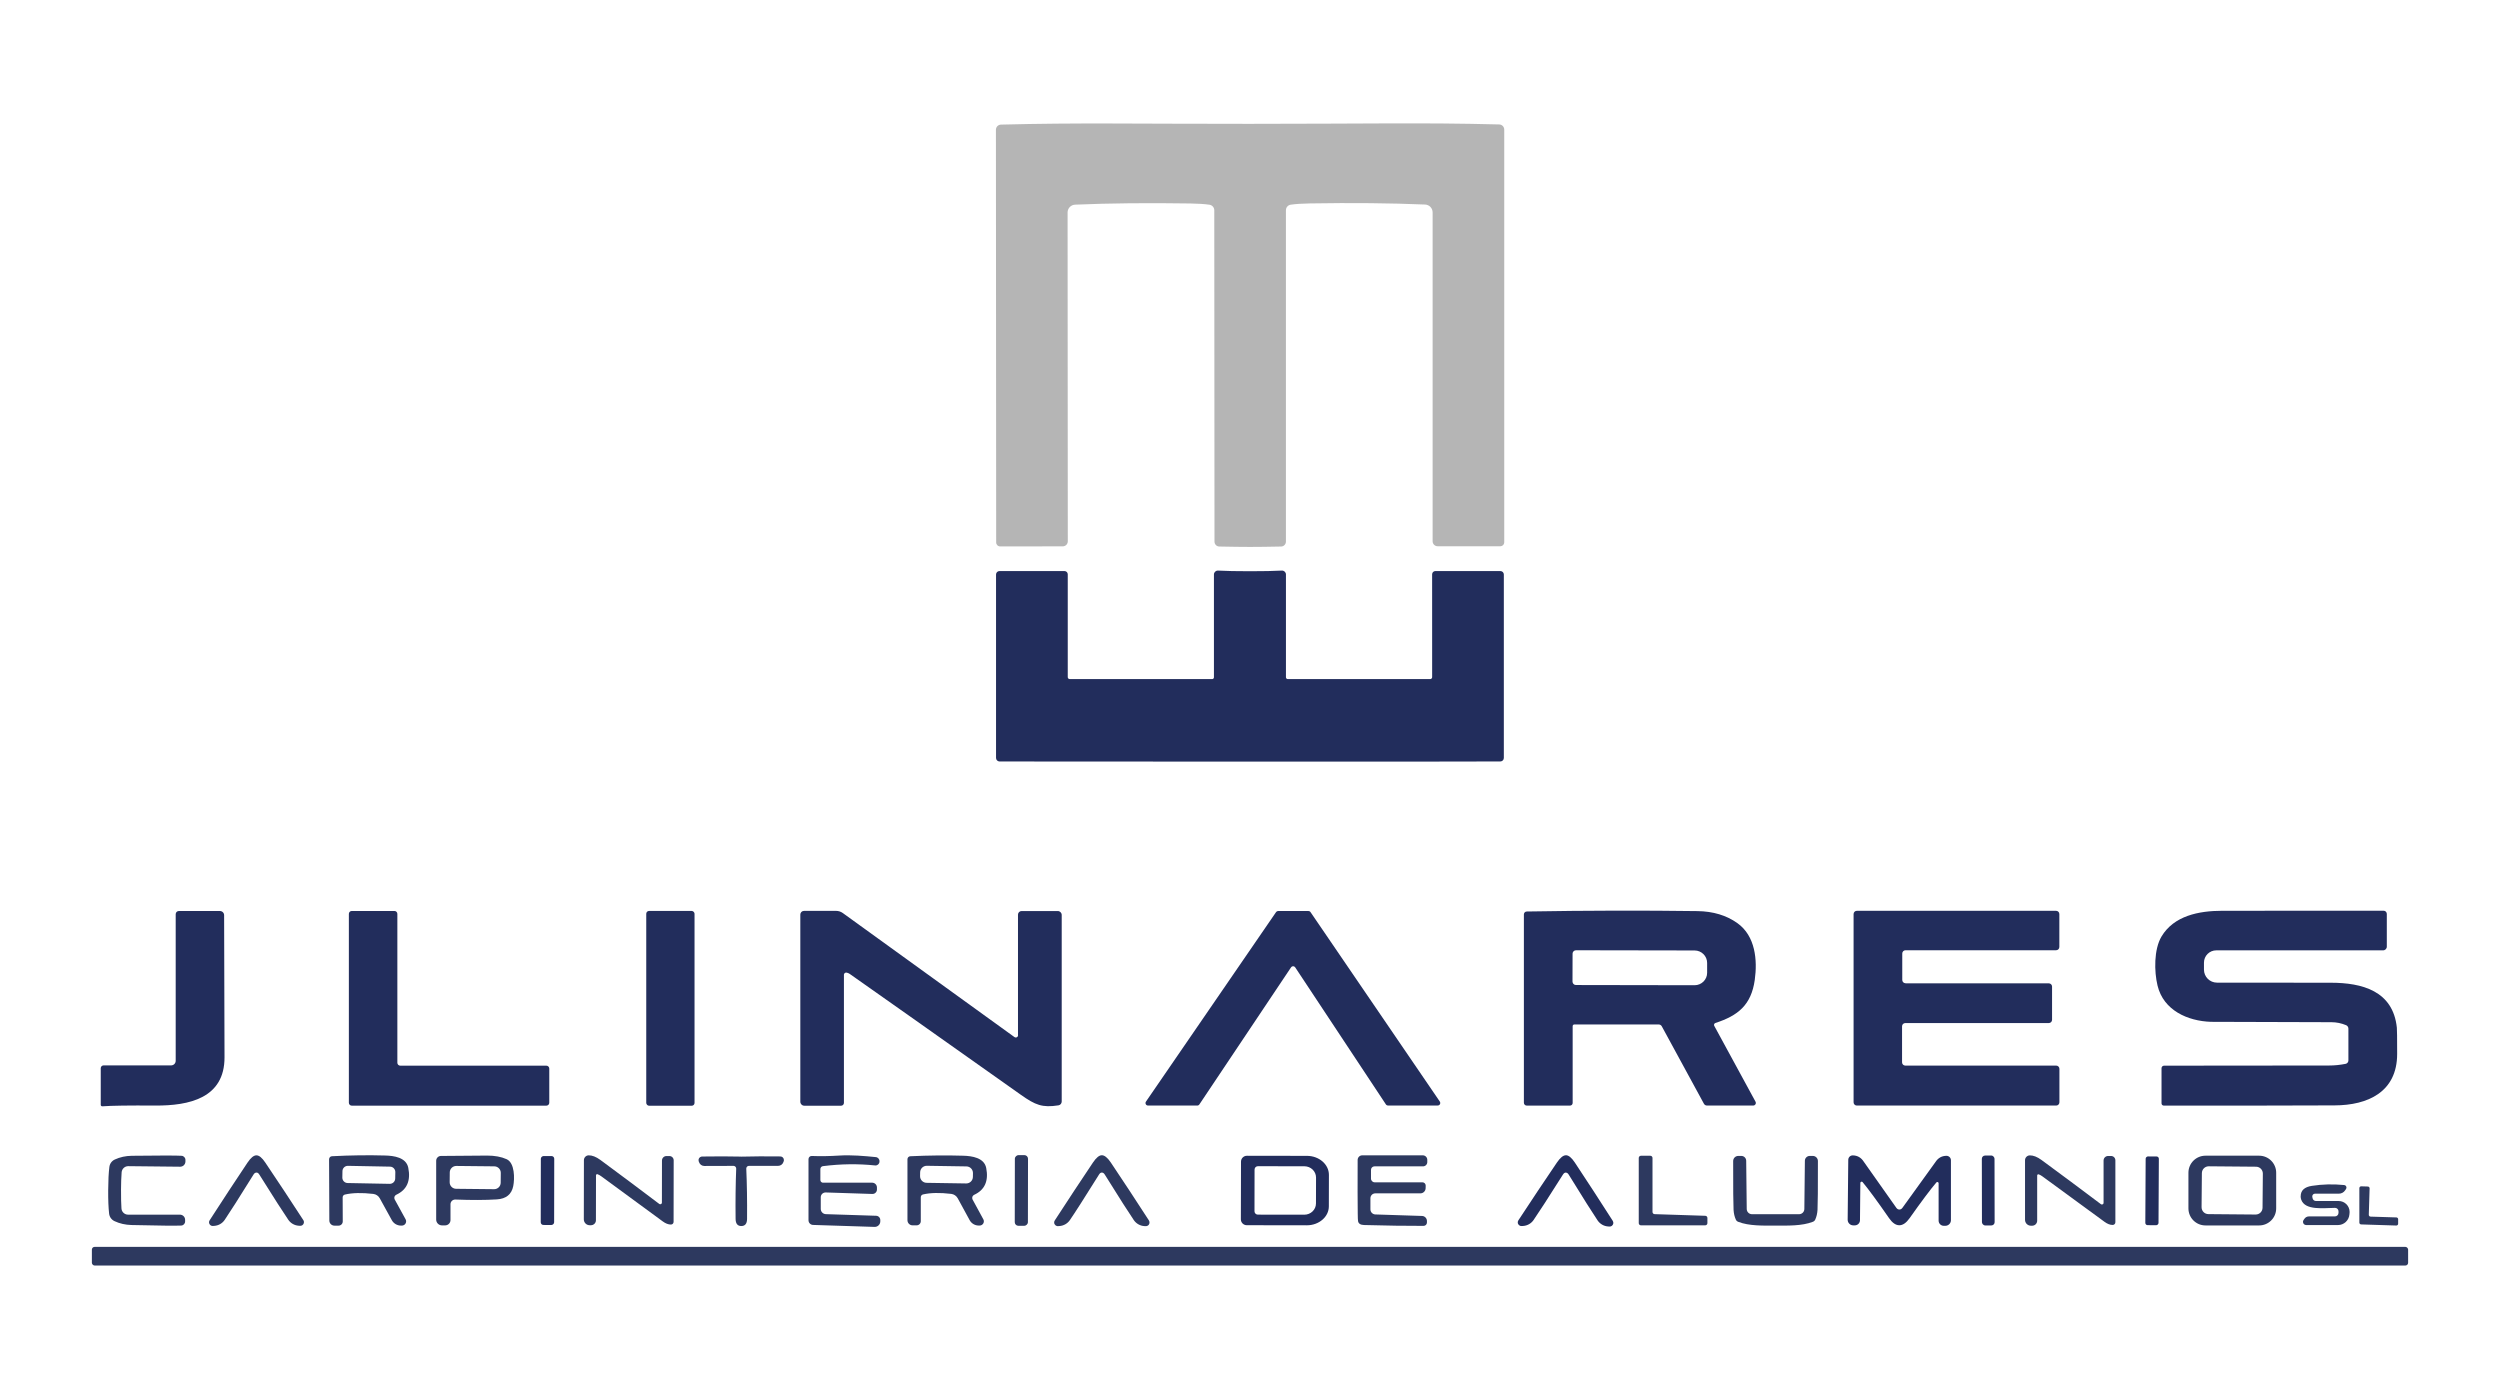 <svg xmlns="http://www.w3.org/2000/svg" id="Capa_1" data-name="Capa 1" viewBox="0 0 1080 600"><defs><style>      .cls-1 {        fill: #2d395f;      }      .cls-2 {        fill: #222d5c;      }      .cls-3 {        fill: #b5b5b5;      }    </style></defs><path class="cls-3" d="M540.04,53.5c51.4-.01,73.99-.6,107.63.26,1.2.03,2.16,1.02,2.16,2.23v178.27c0,.95-.77,1.72-1.72,1.72h-27.05c-1.2,0-2.17-.97-2.17-2.17h0V91.75c0-1.82-1.44-3.32-3.26-3.39-14.97-.62-31.54-.79-49.72-.48-3.34.05-6.1.23-8.29.54-1.21.16-2.1,1.19-2.1,2.4v143.15c0,1.16-.92,2.11-2.07,2.13-5.39.11-9.85.17-13.37.17s-7.96-.06-13.35-.17c-1.15-.02-2.06-.96-2.07-2.11l-.09-143.15c0-1.21-.89-2.23-2.1-2.4-2.19-.31-4.95-.49-8.29-.54-18.18-.29-34.76-.12-49.72.51-1.82.07-3.27,1.57-3.26,3.39l.09,142.05c0,1.2-.97,2.17-2.17,2.17l-27.05.03c-.95,0-1.72-.77-1.72-1.72l-.11-178.27c0-1.21.97-2.2,2.17-2.23,33.63-.87,56.22-.31,107.63-.33Z"></path><path class="cls-2" d="M539.97,329.02c-69.48,0-105.54-.02-108.19-.06-.83-.02-1.49-.7-1.49-1.53v-79.25c0-.82.66-1.48,1.48-1.48h28.1c.78,0,1.4.63,1.4,1.4v44.42c0,.47.38.85.85.85h61.53c.42,0,.77-.34.77-.77v-44.42c0-.93.75-1.69,1.69-1.69.03,0,.06,0,.09,0,3.41.19,8,.28,13.78.28s10.37-.09,13.78-.28c.93-.05,1.72.67,1.77,1.6,0,.03,0,.06,0,.09v44.42c.01.42.36.77.78.77h61.53c.47,0,.85-.38.85-.85h0s-.01-44.42-.01-44.42c0-.78.63-1.4,1.4-1.4h28.1c.82,0,1.48.66,1.48,1.48v79.25c0,.84-.66,1.51-1.49,1.52-2.64.05-38.7.07-108.19.07Z"></path><path class="cls-2" d="M933.78,461.46c0-.6.49-1.09,1.09-1.09h0c30.01,0,53.77-.02,71.28-.07,2.37,0,4.76-.25,7.17-.72.69-.14,1.19-.75,1.19-1.46v-13.75c0-.66-.4-1.26-1.01-1.5-2.03-.84-4.13-1.27-6.3-1.28-34.22-.09-51.59-.14-52.12-.16-9.96-.34-20.45-4.92-23.03-15.68-1.46-6.06-1.6-15.6,1.73-21.19,5.35-8.94,16.08-11.1,26.25-11.1,22.1,0,45.33,0,69.69-.03.76,0,1.38.62,1.38,1.39h0v14.15c0,.87-.71,1.58-1.58,1.58h-72.09c-2.94,0-5.32,2.38-5.32,5.32v3.01c0,3.1,2.51,5.61,5.61,5.62,23.24.03,39.62.04,49.14.04,13.58,0,26.93,3.52,28.58,19.41.09.78.13,4.55.13,11.32,0,16.49-12.67,22.22-27.05,22.26-29.05.11-53.64.14-73.78.09-.53,0-.96-.44-.96-.98v-15.18Z"></path><path class="cls-2" d="M44.2,477.92c-.35.02-.66-.24-.68-.59,0-.01,0-.03,0-.04v-15.82c0-.67.54-1.22,1.21-1.22h29.2c1.09,0,1.97-.88,1.97-1.97h0v-63.37c0-.74.6-1.35,1.35-1.35h17.77c1,0,1.8.81,1.8,1.8-.02,2.83.04,23.29.17,61.37.06,17.71-15.35,20.96-29.94,20.87-11.28-.08-18.89.03-22.85.33Z"></path><path class="cls-2" d="M171.66,394.79v64.33c0,.69.56,1.25,1.25,1.25h63.13c.69,0,1.25.56,1.25,1.25v14.77c0,.69-.56,1.25-1.25,1.25h-84.08c-.69,0-1.25-.56-1.25-1.25h0v-81.6c0-.69.56-1.25,1.25-1.25h18.45c.69,0,1.25.56,1.25,1.25Z"></path><rect class="cls-2" x="279.18" y="393.53" width="20.86" height="84.15" rx="1.21" ry="1.21"></rect><path class="cls-2" d="M439.77,447.24v-52.12c0-.85.69-1.55,1.55-1.55h15.65c.93,0,1.69.76,1.69,1.7h0v80.59c0,.83-.6,1.53-1.4,1.65-7.01,1.08-9.95-.1-16.25-4.56-39.05-27.65-63.71-45.06-73.96-52.24-.4-.27-.84-.45-1.33-.54-.53-.09-1.04.26-1.13.79-.01.06-.01.11-.01.17v55.31c0,.68-.55,1.23-1.23,1.23h-15.89c-.95,0-1.72-.77-1.72-1.72v-80.87c0-.87.71-1.58,1.58-1.58h13.91c1.02,0,2.03.33,2.87.94l74.15,53.58c.44.32,1.05.22,1.37-.22.12-.17.19-.38.19-.59Z"></path><path class="cls-2" d="M517.22,477.6h-21.3c-.6,0-1.07-.49-1.07-1.09,0-.21.07-.42.19-.6l56.22-81.88c.2-.29.54-.47.89-.47h13.1c.36,0,.69.17.89.47l55.87,81.86c.34.49.21,1.16-.28,1.5-.18.12-.4.19-.61.19h-21.5c-.36,0-.71-.18-.91-.48l-39.18-59.2c-.33-.5-1-.64-1.49-.31-.12.08-.23.19-.31.31l-39.61,59.22c-.2.3-.54.49-.91.48Z"></path><path class="cls-2" d="M680.1,442.57c-.39,0-.71.32-.71.72h0v33.18c0,.63-.51,1.15-1.15,1.15h-18.69c-.68,0-1.23-.55-1.23-1.23v-81.37c0-.68.55-1.24,1.23-1.25,26.1-.44,50.69-.49,73.76-.17,6.76.09,12.52,1.82,17.26,5.21,7.78,5.56,8.68,15.98,7.49,24.49-1.52,10.86-7.21,15.44-17,18.63-.46.15-.71.65-.56,1.11.02.05.04.1.07.15l17.82,32.75c.3.53.1,1.21-.44,1.51-.16.09-.35.14-.54.14h-20.02c-.53,0-1.02-.29-1.28-.75l-18.23-33.5c-.26-.47-.76-.77-1.29-.77h-36.48ZM679.35,412l-.03,12.03c0,.82.65,1.5,1.48,1.5,0,0,0,0,.01,0l51.24.09c2.99,0,5.43-2.39,5.43-5.35h0v-4.29c0-2.96-2.41-5.37-5.41-5.38l-51.24-.09c-.82,0-1.48.66-1.49,1.48Z"></path><path class="cls-2" d="M823.18,424.8h61.91c.78,0,1.4.63,1.4,1.4v14.36c0,.78-.63,1.4-1.4,1.4h-62c-.78,0-1.4.63-1.4,1.4v15.57c0,.78.63,1.4,1.4,1.4h65.18c.78,0,1.4.63,1.4,1.4h0v14.47c0,.78-.63,1.4-1.4,1.4h-86.12c-.78,0-1.4-.63-1.4-1.4h0v-81.33c0-.78.63-1.4,1.4-1.4h86.09c.78,0,1.4.63,1.4,1.4h0v14.23c0,.78-.63,1.4-1.4,1.4h-65.06c-.78,0-1.4.63-1.4,1.4v11.45c0,.78.63,1.4,1.4,1.4Z"></path><path class="cls-1" d="M110.82,506.55c-.51,0-.94.28-1.29.84-6.28,10.1-10.44,16.64-12.47,19.61-1.02,1.5-2.68,2.45-4.48,2.57l-.58.04c-.87.07-1.63-.58-1.7-1.44-.03-.35.06-.69.25-.98,5.62-8.71,11.08-17.03,16.38-24.95,1.4-2.09,2.68-3.14,3.85-3.14s2.42,1.04,3.82,3.12c5.33,7.9,10.81,16.2,16.45,24.89.48.73.28,1.7-.44,2.18-.29.19-.64.28-.99.26l-.58-.04c-1.81-.12-3.46-1.06-4.48-2.55-2.04-2.96-6.22-9.48-12.54-19.57-.35-.56-.74-.84-1.16-.84Z"></path><path class="cls-1" d="M142.17,500.78c0-.69.54-1.25,1.22-1.29,8.08-.42,15.76-.52,23.03-.31,3.69.1,9.07.79,9.96,5.31,1.12,5.63-.61,9.51-5.19,11.64-.74.34-1.06,1.23-.71,1.97.01.03.03.06.04.08l4.7,8.56c.49.89.16,2-.73,2.49-.27.15-.57.22-.88.23h-.37c-1.65,0-3.18-.89-3.97-2.34l-5.22-9.48c-.58-1.04-1.62-1.73-2.8-1.87-4.97-.58-9.06-.48-12.27.28-.56.13-.95.63-.95,1.21l.04,10.4c0,1-.81,1.82-1.82,1.82h-1.75c-1.23.01-2.23-.98-2.23-2.21h0l-.11-26.47ZM170.78,506.36c.02-1.29-1-2.35-2.28-2.37h0l-18.19-.35c-1.29-.02-2.35,1-2.37,2.28l-.05,2.78c-.02,1.29,1,2.35,2.28,2.37h0l18.19.35c1.29.02,2.35-1,2.37-2.28h0s.05-2.78.05-2.78Z"></path><path class="cls-1" d="M258.14,507.26c-.26-.09-.54.05-.64.31-.02.05-.03.1-.03.16l-.03,19.44c0,1.18-.98,2.14-2.17,2.13h-.53c-1.4,0-2.53-1.14-2.53-2.54l.04-25.57c0-1.14.92-2.07,2.06-2.09,1.51-.02,3.19.64,5.02,1.97,8.34,6.15,16.83,12.49,25.46,19.02.31.24.75.19,1-.12.1-.13.16-.29.15-.45l.03-18.18c0-1.07.88-1.93,1.96-1.93h1.26c1.02,0,1.84.83,1.84,1.84l-.04,26.61c0,.63-.51,1.15-1.15,1.15,0,0,0,0-.01,0-1.11,0-2.28-.45-3.51-1.35-12.22-8.95-21.1-15.47-26.64-19.55-.53-.39-1.05-.67-1.56-.85Z"></path><path class="cls-1" d="M355.57,510.92h21.2c1.14,0,2.07.93,2.07,2.09v.85c0,1.07-.86,1.93-1.93,1.93-.02,0-.04,0-.06,0l-20.14-.65c-1.15-.03-2.11.87-2.14,2.01,0,.02,0,.04,0,.06v5.04c0,1.22.97,2.22,2.2,2.26l21.73.7c1,.03,1.79.85,1.79,1.86v.54c0,1.33-1.07,2.41-2.4,2.41-.03,0-.06,0-.09,0l-26.56-.85c-1.1-.03-1.97-.93-1.97-2.03v-26.41c0-.74.6-1.35,1.35-1.35.02,0,.05,0,.07,0,3.62.15,7.59.09,11.89-.18,5.15-.33,10.9.18,15.79.67.95.1,1.64.93,1.56,1.87v.2c-.09.92-.9,1.61-1.82,1.53,0,0-.02,0-.03,0-7.38-.77-14.9-.67-22.56.3-.64.08-1.12.62-1.12,1.26v4.74c0,.64.52,1.16,1.16,1.16h0Z"></path><rect class="cls-1" x="425.97" y="511.45" width="30.54" height="5.68" rx="1.56" ry="1.56" transform="translate(-73.82 954.62) rotate(-89.9)"></rect><path class="cls-1" d="M616.44,527.5v.62c0,.81-.65,1.46-1.46,1.46-7.42.02-15.99-.1-25.73-.37-1.51-.05-2.37-.6-2.57-1.65-.08-.35-.12-1.48-.14-3.39-.07-4.46-.08-12.15-.04-23.07,0-1.11.9-2,2-2h26.15c1.07,0,1.94.88,1.94,1.96h0v.95c0,1.03-.83,1.86-1.86,1.86h-20.97c-.82,0-1.49.67-1.49,1.49h0v3.8c0,.89.72,1.6,1.6,1.6h20.62c.78,0,1.41.63,1.41,1.4,0,.02,0,.04,0,.06l-.03,1.11c-.04,1.23-1.04,2.2-2.26,2.2h-19.48c-1.17,0-2.11.94-2.11,2.1h0v4.81c0,1.19.94,2.16,2.13,2.2l20.16.65c1.18.03,2.13,1.01,2.13,2.2Z"></path><path class="cls-2" d="M676.47,499.06c1.17,0,2.46,1.05,3.86,3.16,5.31,8,10.77,16.4,16.39,25.2.47.74.26,1.72-.48,2.2-.29.19-.63.27-.98.25l-.6-.04c-1.82-.13-3.48-1.1-4.5-2.61-2.03-3-6.2-9.6-12.49-19.81-.35-.57-.78-.85-1.29-.85-.43,0-.82.28-1.18.84-6.4,10.13-10.64,16.69-12.71,19.67-1.04,1.5-2.71,2.44-4.53,2.55l-.6.03c-.88.06-1.63-.61-1.69-1.48-.02-.34.07-.68.26-.97,5.72-8.73,11.28-17.07,16.67-25,1.43-2.09,2.72-3.13,3.86-3.12Z"></path><path class="cls-2" d="M820.52,522.52c.52,0,.96-.24,1.31-.71,9.24-12.77,14-19.37,14.28-19.8,1.15-1.78,2.74-2.68,4.75-2.7,1.07,0,1.94.85,1.94,1.92,0,0,0,0,0,.01v25.9c0,1.33-1.09,2.41-2.43,2.41h-.65c-1.24,0-2.24-1-2.24-2.24h0v-16.13c0-.31-.25-.55-.55-.55-.16,0-.32.07-.43.2-2.61,3.08-6.47,8.23-11.57,15.44-1.44,2.03-2.92,3.05-4.44,3.04-1.53,0-3.01-1.04-4.43-3.09-5.02-7.25-8.83-12.43-11.41-15.54-.2-.24-.54-.27-.78-.07-.12.1-.2.25-.2.41l-.16,16.13c-.02,1.24-1.03,2.23-2.27,2.21h-.65c-1.34-.02-2.41-1.11-2.4-2.44h0s.26-25.9.26-25.9c.02-1.07.89-1.92,1.96-1.9,0,0,0,0,.01,0,2.01.04,3.58.95,4.73,2.74.26.43,4.96,7.07,14.08,19.94.34.47.77.71,1.29.72Z"></path><path class="cls-1" d="M880.73,507.32c-.26-.09-.54.05-.64.31-.02.05-.03.11-.03.17v19.55c0,1.19-.97,2.16-2.17,2.16h-.53c-1.41,0-2.55-1.14-2.55-2.55h0v-25.74c0-1.15.92-2.08,2.07-2.1,1.52-.02,3.21.64,5.05,1.99,8.41,6.17,16.96,12.53,25.66,19.09.32.24.77.17,1.01-.14.09-.12.14-.27.14-.43v-18.29c0-1.08.88-1.96,1.97-1.96h1.26c1.03,0,1.87.83,1.87,1.86h0v26.78c0,.64-.52,1.16-1.16,1.16,0,0,0,0-.01,0-1.12,0-2.29-.45-3.53-1.36-12.31-8.99-21.25-15.53-26.83-19.63-.53-.39-1.05-.68-1.58-.87Z"></path><path class="cls-1" d="M52.29,514.23c-.02,3.17.04,5.78.18,7.83.1,1.5,1.35,2.67,2.85,2.67h22.41c1.24,0,2.24,1,2.24,2.24v.7c0,.94-.73,1.72-1.67,1.77-2.29.12-9.45.05-21.47-.23-2.68-.07-5.13-.62-7.35-1.67-1.3-.6-2.19-1.83-2.34-3.25-.29-2.55-.43-5.92-.4-10.09.02-4.16.19-7.52.51-10.08.17-1.41,1.07-2.64,2.37-3.22,2.23-1.03,4.69-1.57,7.36-1.6,12.02-.15,19.18-.15,21.47,0,.94.06,1.67.85,1.66,1.79v.7c-.02,1.24-1.03,2.24-2.27,2.23h0l-22.41-.24c-1.5-.02-2.76,1.14-2.88,2.64-.16,2.05-.25,4.66-.27,7.82Z"></path><path class="cls-1" d="M192.29,529.37h-1.33c-1.4,0-2.53-1.12-2.53-2.51v-25.42c0-1.13.91-2.06,2.04-2.07,7.12-.09,13.77-.15,19.95-.16,3.29,0,6.1.51,8.43,1.56,3.56,1.58,3.51,8.4,2.87,11.62-.71,3.58-3.07,5.49-7.08,5.75-4.93.31-10.9.33-17.92.06-1.13-.04-2.07.84-2.11,1.97,0,.02,0,.05,0,.07v6.83c0,1.27-1.04,2.3-2.31,2.3h0ZM216.34,506.71c.02-1.56-1.23-2.84-2.79-2.85h0l-16.4-.17c-1.56-.02-2.84,1.23-2.85,2.79h0s-.04,4.23-.04,4.23c-.02,1.56,1.23,2.84,2.79,2.85h0l16.4.17c1.56.02,2.84-1.23,2.85-2.79h0s.04-4.23.04-4.23Z"></path><rect class="cls-2" x="221.62" y="511.41" width="29.77" height="5.79" rx="1.15" ry="1.15" transform="translate(-278.2 749.91) rotate(-89.9)"></rect><path class="cls-1" d="M320.2,499.67c5.09-.14,10.73-.17,16.92-.09.85,0,1.54.71,1.53,1.58,0,.13-.02.26-.05.38l-.17.48c-.32.97-1.24,1.63-2.27,1.63h-12.62c-.63,0-1.15.52-1.15,1.16,0,.01,0,.03,0,.04.29,6.59.41,13.84.34,21.73-.02,2.03-.84,3.06-2.47,3.07-1.63,0-2.45-1.02-2.48-3.05-.09-7.89,0-15.13.26-21.73.02-.64-.47-1.18-1.11-1.21-.01,0-.03,0-.04,0l-12.62.04c-1.03,0-1.94-.65-2.27-1.62l-.18-.48c-.23-.83.26-1.69,1.08-1.92.13-.04.26-.05.4-.06,6.19-.1,11.83-.09,16.92.03Z"></path><path class="cls-1" d="M392.02,500.78c0-.68.54-1.25,1.22-1.28,8.04-.38,15.68-.45,22.92-.23,3.68.11,9.03.84,9.89,5.32,1.09,5.61-.65,9.47-5.21,11.57-.74.34-1.06,1.22-.72,1.96.01.03.03.06.04.09l4.64,8.53c.49.88.16,1.98-.73,2.47-.27.15-.57.23-.88.23h-.37c-1.64,0-3.16-.9-3.94-2.34l-5.15-9.45c-.57-1.04-1.61-1.74-2.78-1.89-4.94-.59-9.01-.51-12.22.24-.56.13-.95.62-.95,1.19v10.36c0,1-.81,1.8-1.8,1.8h-1.75c-1.22,0-2.21-.99-2.21-2.21v-26.35ZM420.32,506.79c.02-1.58-1.23-2.87-2.81-2.9h0l-17.11-.27c-1.58-.02-2.87,1.23-2.9,2.81l-.03,1.65c-.02,1.58,1.23,2.87,2.81,2.9h0l17.11.27c1.58.02,2.87-1.23,2.9-2.81l.03-1.65Z"></path><path class="cls-1" d="M475.96,506.55c-.44,0-.83.28-1.18.85-6.34,10.14-10.53,16.7-12.59,19.68-1.03,1.5-2.69,2.45-4.5,2.57l-.6.04c-.88.06-1.63-.6-1.69-1.48-.02-.34.06-.68.25-.96,5.67-8.74,11.17-17.09,16.52-25.05,1.41-2.09,2.69-3.14,3.83-3.14s2.46,1.05,3.87,3.14c5.34,7.96,10.83,16.31,16.48,25.06.47.74.26,1.72-.48,2.19-.29.18-.62.27-.96.25l-.6-.03c-1.81-.12-3.47-1.08-4.5-2.58-2.04-2.98-6.23-9.55-12.56-19.7-.35-.57-.78-.85-1.29-.85Z"></path><path class="cls-2" d="M536.11,501.84c0-1.41,1.14-2.55,2.55-2.55h0l25.94.04c5.25,0,9.5,3.69,9.49,8.22l-.03,13.59c0,4.53-4.27,8.2-9.52,8.19h0l-25.94-.04c-1.41,0-2.55-1.14-2.55-2.55h0l.06-24.89ZM541.97,505.22l-.03,18.05c0,.79.63,1.44,1.42,1.45,0,0,0,0,.01,0l20.09.03c2.78,0,5.03-2.16,5.04-4.84l.03-11.21c0-2.68-2.24-4.86-5.02-4.87h-.01l-20.09-.03c-.79,0-1.43.63-1.43,1.42Z"></path><path class="cls-1" d="M736.65,529.34h-27.77c-.52,0-.94-.42-.94-.94h0v-28.17c0-.52.42-.94.94-.94h4.06c.52,0,.94.42.94.94h0v23.34c0,.51.4.92.91.94l21.9.71c.51.02.91.43.91.94v2.24c0,.52-.42.94-.94.94Z"></path><path class="cls-1" d="M767.03,529.46c-5.04,0-11.42.23-16.16-1.65-.44-.17-.8-.51-.99-.95-.55-1.2-.88-2.6-.98-4.19-.13-2.27-.19-9.3-.17-21.1,0-1.22.99-2.21,2.21-2.21h1.32c1.15,0,2.09.93,2.1,2.09l.23,20.85c.02,1.24,1.02,2.23,2.26,2.24.51,0,3.91,0,10.19,0,6.28,0,9.67,0,10.17,0,1.24,0,2.25-1,2.27-2.24l.23-20.85c0-1.15.95-2.09,2.1-2.09h1.32c1.22,0,2.21.99,2.21,2.21.02,11.8-.04,18.83-.17,21.1-.1,1.59-.43,2.98-.98,4.19-.2.44-.56.78-1.01.95-4.74,1.87-11.13,1.65-16.15,1.65Z"></path><rect class="cls-2" x="856.18" y="499.19" width="5.48" height="30.2" rx="1.4" ry="1.4" transform="translate(-.9 1.5) rotate(-.1)"></rect><path class="cls-1" d="M983.31,522.03c0,4.07-3.3,7.36-7.36,7.36h-23.19c-4.07,0-7.36-3.3-7.36-7.36h0v-15.41c0-4.07,3.3-7.36,7.36-7.36h23.19c4.07,0,7.36,3.3,7.36,7.36h0v15.41ZM977.55,507.01c.01-1.64-1.3-2.98-2.94-2.99l-20.41-.18c-1.64-.01-2.98,1.3-2.99,2.94h0s-.13,14.73-.13,14.73c-.01,1.64,1.3,2.98,2.94,2.99l20.41.18c1.64.01,2.98-1.3,2.99-2.94h0s.13-14.73.13-14.73Z"></path><rect class="cls-2" x="914.85" y="511.58" width="29.69" height="5.7" rx=".98" ry=".98" transform="translate(410.41 1441.42) rotate(-89.7)"></rect><path class="cls-1" d="M993.9,516.77c0-2.49,1.62-3.98,4.82-4.48,4.55-.71,9.21-.83,13.98-.35.6.06,1.03.6.97,1.2-.02.17-.08.34-.17.49l-.41.61c-.6.9-1.62,1.43-2.7,1.43h-10.32c-.64,0-1.17.52-1.17,1.16,0,.07,0,.15.02.22l.11.57c.13.71.74,1.22,1.46,1.22h9.81c2.61,0,4.73,2.11,4.73,4.72,0,.13,0,.26-.02.38l-.06.71c-.21,2.59-2.37,4.58-4.97,4.58h-13.71c-.76,0-1.38-.61-1.38-1.37,0-.27.08-.54.23-.77l.37-.54c.44-.67,1.19-1.06,2-1.06h11.22c.85,0,1.53-.69,1.53-1.53h0v-.68c0-.82-.67-1.48-1.49-1.48,0,0,0,0-.01,0-4.97.04-12.98,1.23-14.63-3.59-.15-.46-.23-.94-.23-1.43Z"></path><path class="cls-1" d="M1023.67,513.39l-.35,11.38c-.02.43.32.79.75.81,0,0,0,0,0,0l11.18.35c.42.02.75.36.75.78v1.94c0,.43-.35.78-.78.78,0,0-.02,0-.03,0l-15.2-.48c-.42-.02-.75-.36-.75-.78v-14.9c0-.43.35-.78.78-.78,0,0,.02,0,.03,0l2.87.09c.43.02.77.38.75.81h0Z"></path><rect class="cls-1" x="39.69" y="538.65" width="1000.62" height="8.06" rx="1.18" ry="1.18"></rect></svg>